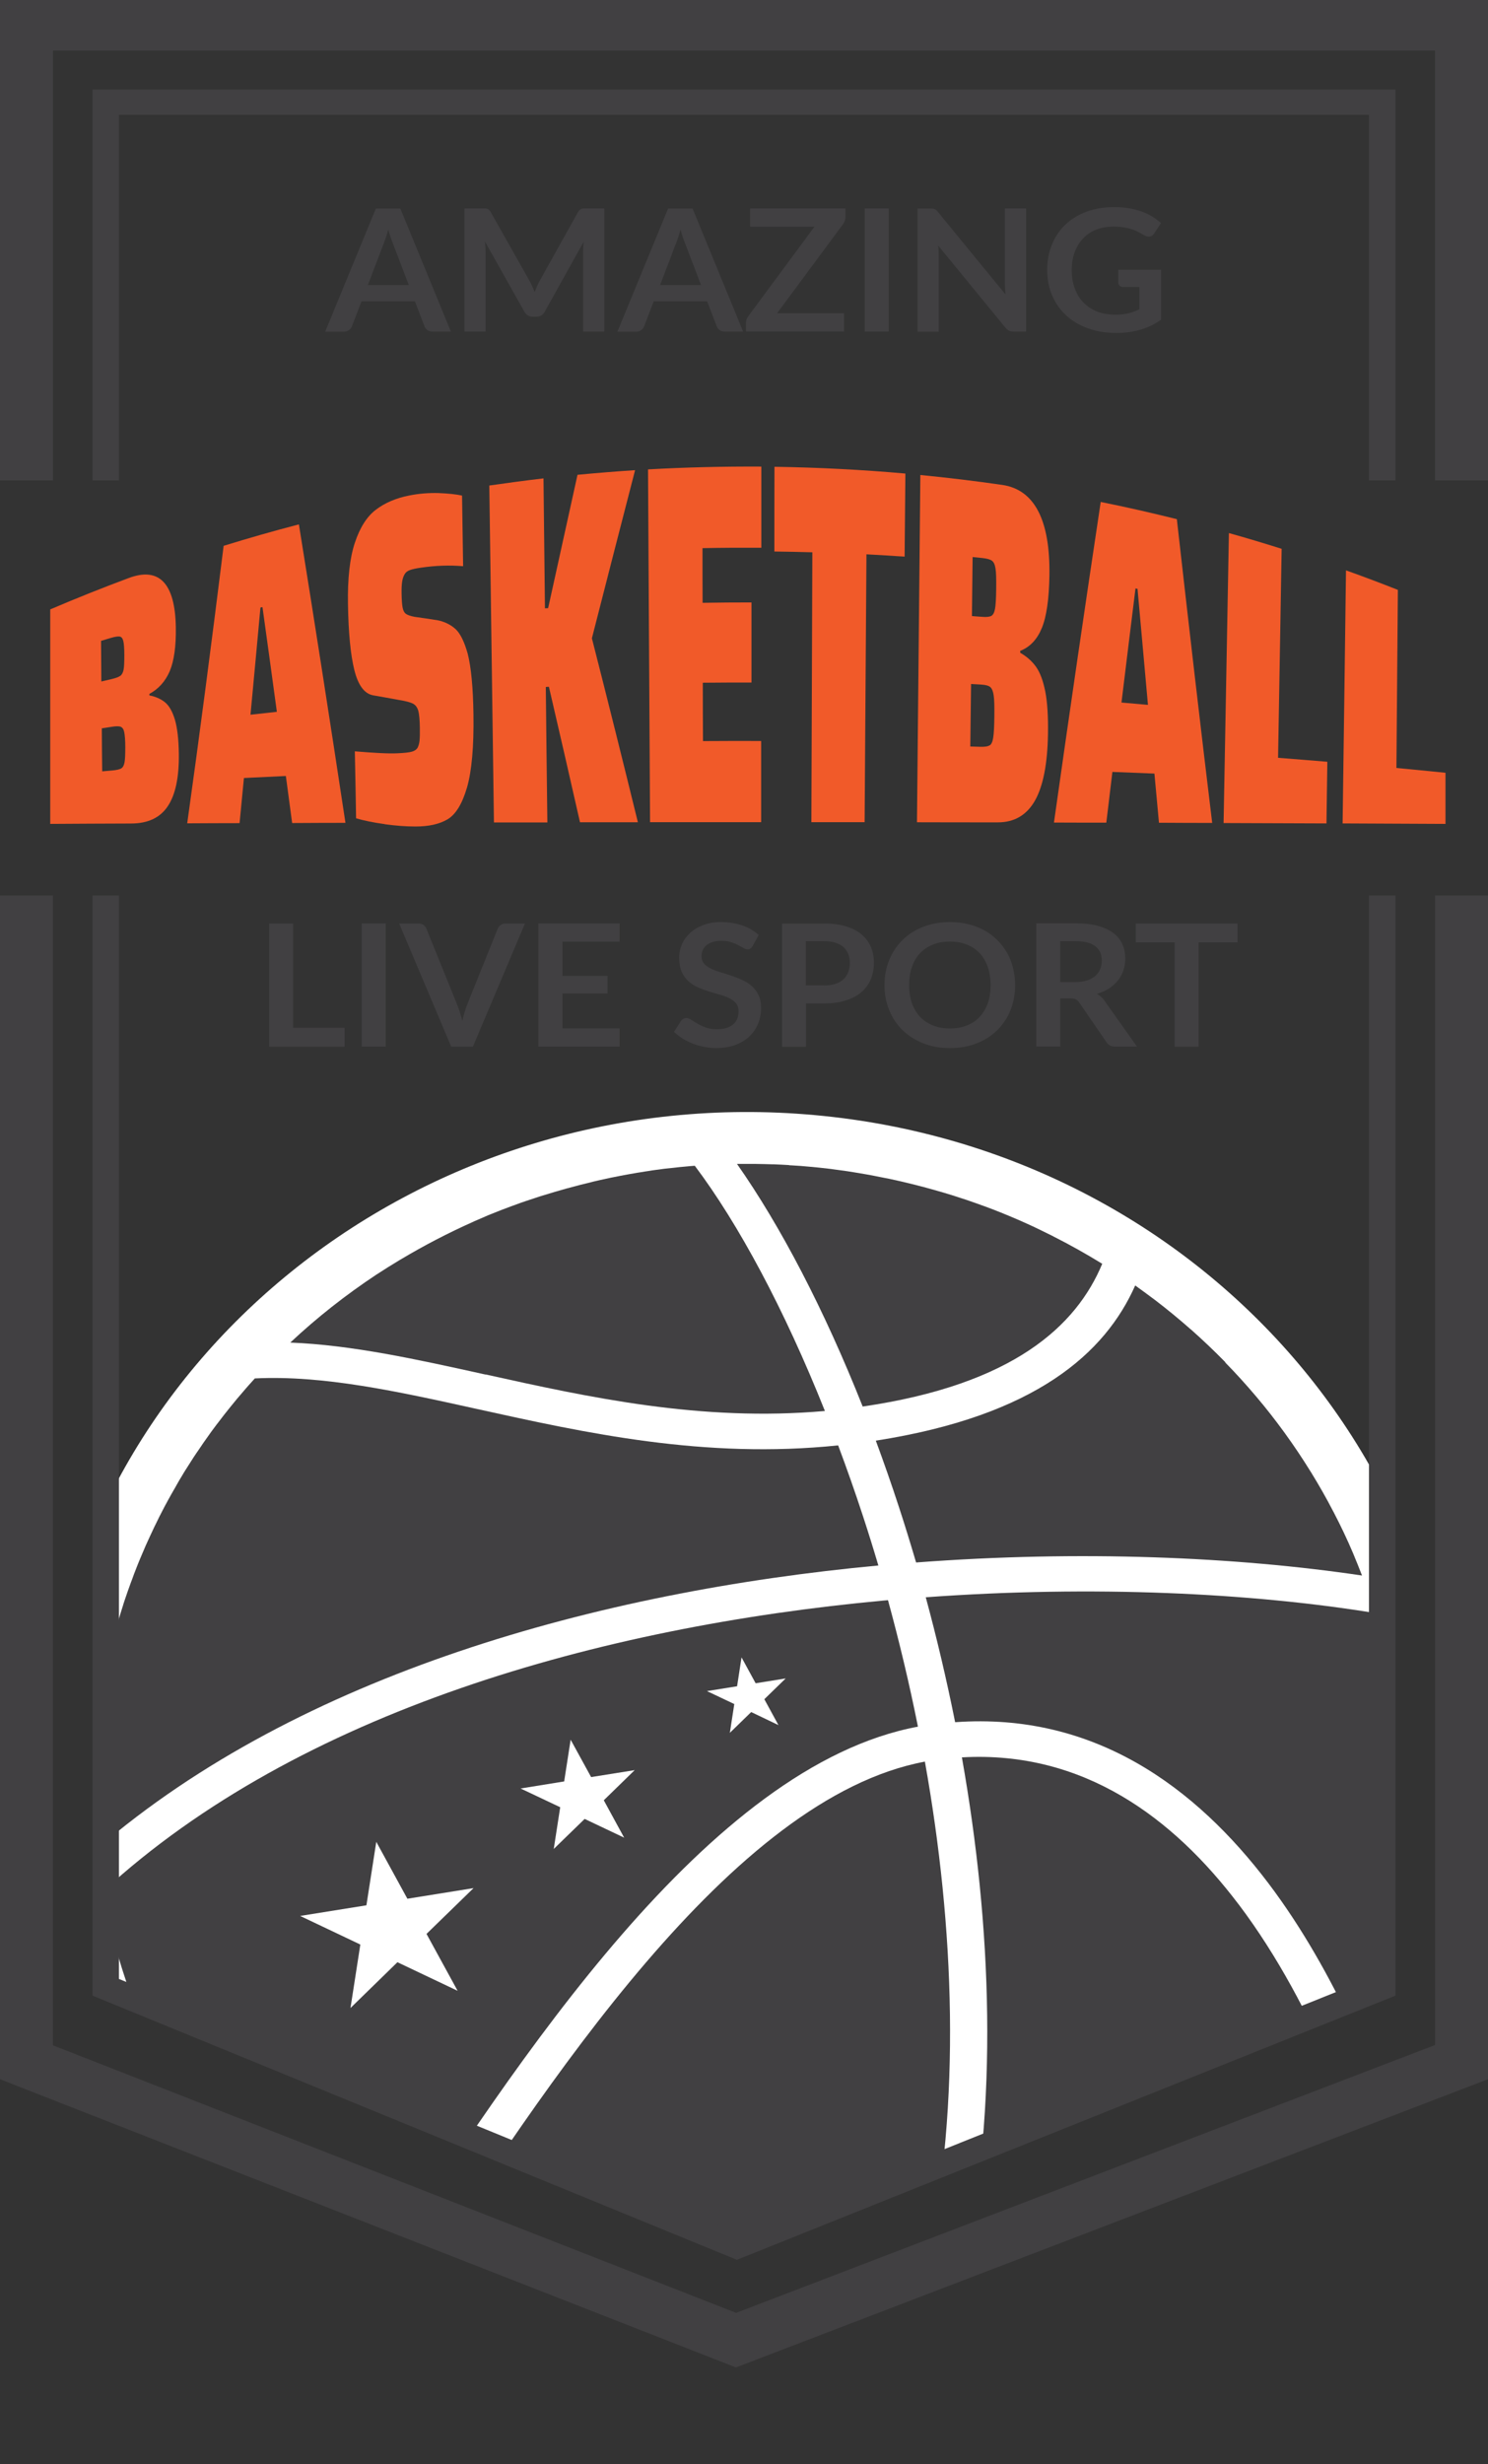 <?xml version="1.0" encoding="UTF-8"?><svg id="Lag_2" xmlns="http://www.w3.org/2000/svg" xmlns:xlink="http://www.w3.org/1999/xlink" viewBox="0 0 154.03 255.02"><rect x="0" y="0" width="154.03" height="255.02" fill="#333333" stroke="none"/><defs><style>.cls-1{fill:none;}.cls-2{clip-path:url(#clippath);}.cls-3{fill:#f15a29;}.cls-4{fill:#fff;}.cls-5{fill:#414042;}</style><clipPath id="clippath"><polygon class="cls-1" points="143.02 205.3 76.32 232.42 11.04 205.57 11.04 10.59 143.16 10.72 143.02 205.3"/></clipPath></defs><g id="OBJECTS"><g id="_05"><g class="cls-2"><g><path class="cls-4" d="m84.36,115.41c-40.26-3.67-76,24.54-79.84,63.01-3.84,38.46,25.68,72.62,65.94,76.28,40.26,3.67,76-24.54,79.84-63.01,3.84-38.46-25.68-72.62-65.94-76.28Z"/><g><path class="cls-5" d="m90.92,162.01c-.5-1.69-1.02-3.36-1.56-5.01-.83-2.54-1.7-5.01-2.6-7.41-13.86,1.44-26.16-1.29-37.35-3.76-8.28-1.83-15.93-3.52-23.03-3.17-.21.23-.42.47-.63.7-.1.11-.2.22-.29.33-.2.23-.4.46-.59.69-.11.12-.21.24-.31.36-.19.24-.39.47-.58.71-.08.09-.14.18-.22.27-.39.48-.77.97-1.14,1.46-.08.1-.16.21-.24.31-.17.23-.35.47-.52.7-.11.15-.21.29-.31.44-.17.23-.33.46-.49.69-.1.15-.21.31-.31.46-.16.24-.32.47-.48.7-.08.12-.16.24-.24.36-.29.45-.58.9-.86,1.35-.11.17-.22.35-.32.53-.14.22-.27.45-.4.67-.11.19-.22.38-.32.57-.13.22-.26.44-.38.66-.12.21-.23.42-.35.63-.14.26-.27.51-.41.76-.17.33-.35.67-.52,1.01-.1.2-.2.4-.29.6-.12.23-.23.46-.34.7-.1.2-.19.41-.29.62-.11.24-.22.48-.33.72-.09.2-.18.39-.26.59-.14.32-.27.64-.41.96-.09.21-.17.42-.26.63-.13.34-.27.68-.4,1.02-.07.18-.14.37-.2.55-.11.28-.21.56-.31.84-.07.19-.13.38-.2.56-.1.3-.21.61-.31.91-.05.16-.11.32-.15.48-.15.45-.28.9-.42,1.36-.04.12-.07.24-.1.37-.1.35-.2.71-.29,1.06-.04.17-.09.34-.13.52-.08.32-.16.64-.24.96-.04.17-.08.34-.12.51-.09.38-.17.76-.25,1.14-.02.1-.05.21-.07.32-.1.48-.19.97-.28,1.45-.03.13-.05.27-.08.41-.06.36-.12.72-.18,1.08-.03.17-.05.34-.08.51-.05.35-.1.7-.15,1.05-.02.16-.04.31-.06.47-.07.5-.12,1-.17,1.51-.05.53-.1,1.07-.14,1.61-.02.27-.04.53-.05.79-.01.26-.03.52-.04.79-.02.36-.03.71-.04,1.06,0,.17-.01.33-.02.5-.01.41-.01.83-.01,1.24,0,.1,0,.2,0,.3,0,.46,0,.91.02,1.37,0,.05,0,.11,0,.16.01.48.03.97.06,1.46,0,.02,0,.03,0,.05.05,1.01.12,2.02.23,3.03,20.93-17.98,51.79-26.55,80.82-29.26Z"/><path class="cls-5" d="m128.19,197.06c-6.73-8.89-16.02-15.9-28.62-15.18,3.11,17.51,3.79,36.02.22,52.84-.9,4.26-2.07,8.41-3.55,12.42.06-.02.12-.03.18-.05.48-.14.96-.28,1.44-.42.13-.04.25-.08.38-.12.41-.13.83-.26,1.24-.39.15-.05.3-.1.45-.16.39-.13.77-.26,1.15-.39.17-.06.33-.12.5-.18.36-.14.73-.27,1.09-.41.17-.07.34-.13.51-.2.36-.14.71-.28,1.07-.43.17-.07.34-.14.51-.21.35-.15.7-.3,1.05-.46.17-.07.34-.15.5-.22.35-.16.7-.32,1.04-.48.16-.08.32-.15.49-.23.35-.17.69-.34,1.04-.51.15-.08.31-.15.46-.23.35-.18.71-.37,1.05-.55.14-.08.28-.15.43-.23.36-.2.73-.4,1.09-.61.12-.07.25-.14.37-.21.38-.22.77-.45,1.15-.68.09-.06.19-.11.29-.17.43-.26.85-.53,1.27-.8.04-.03.09-.05.13-.08,1.9-1.23,3.75-2.54,5.51-3.95,0,0,0,0,.01,0,.43-.34.85-.69,1.27-1.04.05-.04.1-.08.15-.13.37-.31.74-.63,1.11-.95.07-.06.14-.13.21-.19.34-.3.69-.61,1.02-.92.08-.08.16-.15.25-.23.32-.3.65-.61.96-.92.09-.08.17-.17.26-.25.31-.31.62-.61.92-.93.08-.08.17-.18.26-.26.3-.31.6-.62.9-.94.08-.09.17-.18.25-.27.3-.32.59-.65.88-.97.08-.09.15-.17.23-.26.3-.34.59-.68.88-1.02.06-.08.13-.16.2-.23.3-.36.6-.72.89-1.09.05-.06.1-.13.15-.19.31-.39.62-.79.92-1.19.03-.04.06-.08.09-.11,2.02-2.69,3.83-5.55,5.41-8.54h0c-2.4-5.55-5.55-11.65-9.64-17.06Z"/><path class="cls-5" d="m25.84,226.84s.02.02.02.03c.34.39.7.77,1.05,1.15,0,0,.01.02.02.02.35.38.72.76,1.08,1.14,0,0,0,.01.01.02.37.38.74.75,1.12,1.12,0,0,0,0,.01,0,.38.37.77.74,1.15,1.1,0,0,0,0,0,0,2.35,2.18,4.87,4.2,7.54,6.05.53-.82,1.07-1.65,1.62-2.49,14.07-21.71,33.87-52.25,55.56-56.28-.89-4.46-1.94-8.84-3.1-13.09-.16.01-.31.03-.47.04-29.32,2.71-60.52,11.47-80.77,30.08.37,2.12.85,4.21,1.43,6.26h0c.14.52.3,1.03.45,1.53,0,0,0,0,0,0,.16.51.32,1.01.49,1.51,0,0,0,.01,0,.02.17.5.35.99.53,1.48,0,0,0,.01,0,.02.18.49.37.98.56,1.47,0,0,0,.01.01.02.19.48.39.97.6,1.44,0,0,0,.02.01.03.2.48.41.95.63,1.42,0,.01.01.02.02.03.22.47.43.93.66,1.4,0,.01.01.02.02.04.23.47.46.92.69,1.38,0,.01.02.03.02.04.24.45.48.9.73,1.35,0,.02.02.03.02.04.25.45.5.89.76,1.34,0,.02.02.03.03.04.26.44.52.88.79,1.31,0,.02.02.03.03.04.27.44.55.87.83,1.3,0,.01.02.03.03.04.28.43.56.85.85,1.27,0,.02.02.03.03.05.29.42.58.84.89,1.25.01.02.02.03.03.04.31.42.61.83.92,1.23,0,.01.02.03.03.04.31.41.63.81.95,1.21,0,.01.02.02.03.04.33.4.65.8.99,1.19,0,.01.02.02.03.04.34.39.67.79,1.02,1.17Z"/><path class="cls-5" d="m73.04,249.53c.37.02.74.04,1.11.06.18.01.36.02.54.02.39.02.79.03,1.18.04.13,0,.26,0,.39,0,.49,0,.99.01,1.48.01.2,0,.41,0,.61,0,.3,0,.61,0,.91-.02.24,0,.47-.01.71-.02.27-.01.54-.02.81-.03.24-.01.48-.02.73-.04.34-.02.68-.04,1.01-.07.4-.03.79-.06,1.18-.1.19-.02.38-.03.58-.06.31-.03.61-.06.92-.09.16-.02.33-.03.49-.05.33-.04.66-.08.99-.12.02,0,.03,0,.05,0,.8-.11,1.59-.23,2.37-.35.05,0,.09-.02.14-.03.37-.06.73-.12,1.09-.2.09-.01.18-.03.27-.05.37-.07.75-.14,1.11-.22,1.84-4.54,3.26-9.3,4.31-14.22,3.47-16.4,2.79-34.51-.28-51.67-20.01,3.73-39.28,33.46-52.98,54.59-.58.89-1.15,1.77-1.71,2.63.03.02.07.04.1.06.47.29.95.57,1.43.84.18.1.36.2.53.3.35.19.69.38,1.04.58.2.11.41.22.61.32.33.18.67.35,1,.52.21.11.42.21.63.31.35.17.7.34,1.05.51.2.09.39.18.58.28.44.2.88.4,1.32.59.11.05.22.1.33.15.56.24,1.12.47,1.68.69.16.06.33.12.5.19.4.16.8.31,1.21.46.21.08.43.15.64.23.37.13.74.26,1.11.38.22.08.45.15.68.22.37.12.75.24,1.13.36.22.07.43.13.65.2.42.13.86.25,1.28.37.17.04.33.09.5.14.6.16,1.2.31,1.8.46.12.03.25.06.37.09.49.11.97.22,1.46.33.22.04.43.09.65.13.41.08.81.16,1.22.24.24.04.47.08.71.12.4.07.79.13,1.2.2.23.03.47.07.71.11.43.06.86.12,1.29.17.2.03.4.06.61.08.64.08,1.27.14,1.91.2.53.05,1.05.09,1.57.12.16.01.32.02.48.03Z"/><path class="cls-5" d="m126.84,140.98s-.07-.07-.11-.11c-1.1-1.12-2.24-2.2-3.41-3.24-.03-.03-.06-.05-.1-.08-1.19-1.05-2.42-2.06-3.69-3.03-.02-.02-.04-.03-.07-.05-.64-.48-1.29-.96-1.95-1.43h0c-3.09,6.97-10.28,13.48-26.85,16.06.82,2.22,1.62,4.5,2.38,6.83.62,1.89,1.21,3.82,1.79,5.78,16.97-1.29,33.16-.59,46.16,1.35,0,0,0,0,0,0-.28-.74-.58-1.46-.88-2.19-.01-.03-.03-.07-.04-.1-.61-1.44-1.28-2.85-2-4.23-.02-.04-.04-.09-.07-.13-.71-1.38-1.48-2.72-2.29-4.04-.03-.05-.06-.09-.09-.14-.81-1.31-1.67-2.59-2.58-3.85-.04-.05-.07-.09-.1-.14-.91-1.25-1.86-2.47-2.86-3.65-.04-.04-.07-.09-.11-.13-1-1.18-2.05-2.34-3.14-3.45Z"/><path class="cls-5" d="m81.69,120.58c-.54-.03-1.07-.06-1.6-.08-.05,0-.11,0-.16,0-.59-.02-1.17-.03-1.76-.04,0,0-.01,0-.02,0-.62,0-1.24,0-1.86,0h0c4.5,6.41,9.03,15.07,13.01,25.11,15.63-2.28,22.13-8.37,24.8-14.78,0,0,0,0-.01,0-1.63-1-3.3-1.94-5.02-2.81-.07-.04-.14-.07-.21-.11-.5-.25-.99-.49-1.49-.73-.09-.04-.18-.09-.27-.13-.52-.24-1.04-.48-1.57-.71-.05-.03-.1-.05-.16-.07-1.18-.51-2.38-1-3.6-1.44-.07-.02-.13-.05-.2-.07-.52-.19-1.04-.37-1.56-.55-.15-.05-.29-.1-.44-.14-.45-.15-.91-.3-1.37-.44-.17-.05-.33-.1-.5-.15-.47-.14-.94-.27-1.41-.4-.14-.04-.28-.08-.43-.12-1.23-.33-2.47-.63-3.72-.9-.17-.04-.34-.07-.51-.1-.45-.09-.9-.18-1.36-.27-.22-.04-.44-.08-.66-.12-.42-.07-.83-.14-1.25-.21-.23-.04-.46-.07-.69-.11-.44-.06-.88-.12-1.32-.18-.21-.03-.41-.06-.61-.08-.64-.08-1.28-.14-1.93-.2-.62-.06-1.23-.11-1.85-.14-.1,0-.2-.01-.3-.02Z"/><path class="cls-5" d="m50.27,142.25c10.61,2.35,22.25,4.92,35.12,3.78-4.2-10.53-8.94-19.36-13.47-25.38-.31.02-.62.05-.93.08-.22.02-.43.04-.65.06-.3.03-.6.07-.9.1-.22.02-.45.05-.67.07-.3.04-.59.08-.89.12-.23.03-.45.06-.67.1-.3.04-.59.09-.89.14-.22.03-.44.07-.66.11-.3.05-.6.1-.9.16-.21.04-.43.08-.64.12-.3.06-.61.12-.91.18-.2.04-.39.08-.59.13-.32.07-.63.13-.94.21-.16.03-.33.08-.49.12-1.68.4-3.34.86-4.97,1.37-.12.04-.24.07-.36.11-.35.11-.69.23-1.03.34-.14.05-.28.09-.42.14-.34.11-.67.23-1.01.36-.14.05-.28.1-.42.15-.33.13-.67.25-1.01.38-.13.05-.26.1-.38.15-.35.14-.69.27-1.03.41-.11.05-.21.09-.32.14-.36.15-.73.31-1.09.47-.06.03-.11.05-.17.08-2.58,1.15-5.08,2.45-7.49,3.89-.03.02-.06.03-.09.05-.38.23-.76.46-1.14.7-.04.02-.07.04-.1.06-.38.24-.76.48-1.14.73-.01.01-.03.02-.05.03-3.17,2.1-6.16,4.45-8.92,7.04,6.38.25,13.07,1.73,20.21,3.31Z"/><path class="cls-5" d="m144.91,189.01c.02-.35.04-.7.06-1.04.02-.24.02-.47.03-.7.01-.3.02-.6.03-.9,0-.26,0-.51,0-.77,0-.27,0-.55,0-.82,0-.28,0-.55-.01-.82,0-.25,0-.51-.02-.76,0-.29-.02-.57-.03-.85,0-.24-.02-.48-.03-.72-.02-.3-.04-.59-.06-.89-.02-.22-.03-.45-.05-.67-.02-.31-.05-.62-.08-.92-.02-.21-.04-.41-.06-.62-.03-.32-.07-.63-.11-.95-.03-.2-.05-.39-.08-.58-.04-.33-.09-.66-.13-.98-.03-.18-.05-.36-.08-.53-.06-.34-.11-.68-.17-1.01-.03-.16-.06-.33-.09-.49-.06-.35-.13-.7-.2-1.04-.03-.15-.06-.29-.09-.44-.07-.36-.15-.72-.23-1.08-.03-.13-.06-.26-.09-.39-.08-.37-.17-.75-.27-1.12-.03-.11-.06-.22-.09-.32-.1-.39-.2-.78-.31-1.17-.02-.08-.05-.16-.07-.24-.11-.41-.23-.82-.36-1.23,0,0,0-.01,0-.02-12.77-2.08-29.15-2.89-46.49-1.63,1.14,4.21,2.16,8.53,3.04,12.93,14.43-1.04,24.92,6.75,32.43,16.67,3.53,4.67,6.38,9.81,8.67,14.69.45-1.04.87-2.1,1.26-3.17.03-.07.05-.14.08-.22.35-.97.68-1.95.98-2.94.04-.14.09-.27.13-.41.08-.27.16-.55.24-.82.05-.19.11-.38.16-.57.07-.25.14-.5.2-.76.1-.4.21-.81.3-1.22.05-.2.09-.4.14-.6.07-.28.13-.56.19-.84.04-.2.09-.4.12-.59.07-.34.14-.68.2-1.01.03-.13.05-.27.08-.4.08-.47.16-.93.23-1.4.02-.14.04-.29.06-.43.05-.36.11-.73.15-1.09.02-.15.04-.3.06-.44.06-.49.12-.99.17-1.48.06-.54.1-1.08.14-1.62.01-.19.02-.38.04-.56Z"/></g></g></g><g><polygon class="cls-5" points="148.55 211.65 76.2 239.37 5.48 211.68 5.48 92.68 0 92.68 0 215.19 76.18 245.02 154.03 215.19 154.03 92.68 148.55 92.68 148.55 211.65"/><polygon class="cls-5" points="5.48 5.23 148.55 5.23 148.55 49.72 154.03 49.72 154.03 0 0 0 0 49.72 5.48 49.72 5.48 5.23"/><polygon class="cls-5" points="12.31 11.88 141.71 11.88 141.71 49.72 144.45 49.72 144.45 9.27 9.58 9.27 9.58 49.72 12.31 49.72 12.31 11.88"/><polygon class="cls-5" points="141.71 204.8 76.29 231.04 12.31 204.81 12.31 92.68 9.58 92.68 9.58 206.54 76.28 233.88 144.45 206.54 144.45 92.68 141.71 92.68 141.71 204.8"/></g><g><path class="cls-3" d="m5.2,63.07c2.67-1.14,5.37-2.22,8.08-3.23,3.2-1.22,4.85.53,4.92,5.09.03,1.94-.18,3.45-.62,4.51-.45,1.06-1.15,1.85-2.12,2.38,0,.05,0,.1,0,.15.67.13,1.22.38,1.65.74.42.36.75.95,1,1.79.24.83.38,1.99.4,3.46.04,2.45-.34,4.29-1.15,5.49-.8,1.2-2.08,1.78-3.81,1.78-2.78.01-5.56.02-8.35.04v-22.19Zm7.24,6.89c.17-.12.29-.34.35-.63.06-.29.08-.8.08-1.51,0-.73-.04-1.23-.11-1.49-.06-.26-.18-.41-.36-.45-.17-.03-.48.01-.92.14-.34.1-.68.2-1.02.31.01,1.4.02,2.8.03,4.2.34-.08.68-.16,1.03-.24.44-.1.75-.21.92-.34Zm.1,9.57c.18-.1.29-.31.35-.62.06-.31.08-.85.08-1.6,0-.73-.05-1.25-.11-1.54-.06-.3-.19-.48-.36-.55-.18-.07-.49-.07-.93,0-.34.05-.69.11-1.03.16.01,1.48.02,2.97.04,4.45.35-.03.69-.06,1.04-.09.44-.04.75-.11.93-.21Z"/><path class="cls-3" d="m30.24,85.17c-.22-1.63-.44-3.25-.65-4.86-1.45.07-2.9.14-4.34.21-.15,1.57-.3,3.12-.45,4.67-1.81,0-3.61.01-5.42.02,1.28-9.13,2.53-18.72,3.77-28.72,2.59-.8,5.18-1.54,7.79-2.22,1.6,9.93,3.21,20.25,4.82,30.89-1.83,0-3.67.01-5.5.02Zm-3.07-22.34c-.07.02-.14.03-.21.05-.34,3.74-.69,7.44-1.03,11.09.91-.1,1.82-.2,2.73-.3-.5-3.66-.99-7.27-1.49-10.84Z"/><path class="cls-3" d="m39.81,85.29c-1.16-.16-2.14-.36-2.95-.6-.04-2.31-.08-4.62-.13-6.93,2.06.17,3.54.25,4.44.2.68-.03,1.16-.08,1.45-.16.29-.08.49-.22.61-.42.1-.2.17-.45.2-.74.03-.3.04-.74.03-1.32-.01-.81-.07-1.4-.16-1.75-.1-.35-.28-.6-.54-.74-.26-.14-.74-.27-1.42-.38-.91-.17-1.82-.33-2.73-.49-.9-.17-1.54-1.05-1.93-2.61-.39-1.57-.61-3.82-.66-6.77-.05-2.71.19-4.83.71-6.4.52-1.57,1.24-2.71,2.17-3.42.93-.71,2.08-1.21,3.47-1.48,1.01-.2,2.02-.28,3.04-.25,1.01.04,1.82.13,2.42.26.04,2.44.07,4.87.11,7.31-1.4-.12-2.85-.07-4.36.15-.49.07-.86.15-1.12.24-.26.09-.44.22-.55.4-.14.22-.23.48-.28.8-.05.31-.07.73-.06,1.25.01.68.05,1.16.11,1.46.06.3.17.51.35.64.17.12.47.22.88.3.8.11,1.61.23,2.41.36.72.15,1.33.45,1.83.9.49.45.91,1.3,1.26,2.54.36,1.41.56,3.51.6,6.29.05,3.35-.18,5.88-.67,7.58-.5,1.7-1.17,2.79-2.02,3.29-.85.5-1.96.74-3.32.74-.97,0-2.03-.08-3.19-.24Z"/><path class="cls-3" d="m60.04,85.11c-1.07-4.72-2.14-9.4-3.22-14.03-.11,0-.22.01-.32.02.05,4.67.1,9.35.16,14.02-1.84,0-3.69,0-5.53,0-.16-11.62-.32-23.25-.48-34.87,1.87-.27,3.74-.52,5.61-.74.05,4.48.1,8.97.15,13.45.11,0,.22-.02.33-.02,1.01-4.57,2.02-9.17,3.04-13.8,1.99-.19,3.97-.35,5.96-.48-1.51,5.84-3,11.65-4.47,17.4,1.6,6.27,3.19,12.63,4.76,19.04-2,0-3.99,0-5.99,0Z"/><path class="cls-3" d="m67.29,85.1c-.07-12.17-.14-24.35-.21-36.52,3.91-.22,7.82-.31,11.73-.29,0,2.8,0,5.6,0,8.4-2.03-.01-4.06,0-6.09.04,0,1.89,0,3.77.01,5.66,1.69-.03,3.37-.04,5.06-.04,0,2.76,0,5.53,0,8.29-1.68,0-3.36,0-5.04.02,0,2.01.01,4.02.02,6.04,2.01-.01,4.01-.02,6.02-.01,0,2.8,0,5.6,0,8.4-3.83,0-7.66,0-11.49,0Z"/><path class="cls-3" d="m83.99,85.1c.03-9.31.07-18.63.1-27.94-1.31-.04-2.62-.06-3.93-.08,0-2.92,0-5.85.01-8.77,4.52.07,9.04.3,13.55.7-.03,2.87-.05,5.74-.08,8.6-1.32-.09-2.63-.17-3.95-.24-.06,9.24-.13,18.48-.19,27.72-1.84,0-3.69,0-5.53,0Z"/><path class="cls-3" d="m95.27,49.16c2.84.28,5.68.62,8.5,1.03,3.34.5,4.95,3.68,4.86,9.38-.04,2.45-.3,4.26-.79,5.44-.49,1.18-1.23,1.96-2.23,2.35,0,.07,0,.13,0,.2.68.39,1.23.88,1.64,1.46.41.58.73,1.43.95,2.54.22,1.11.31,2.59.28,4.44-.05,3.07-.5,5.35-1.34,6.85-.85,1.5-2.14,2.27-3.87,2.26-2.78,0-5.57,0-8.35-.01.12-11.98.23-23.97.35-35.95Zm7.35,14.58c.18-.1.31-.35.38-.73.07-.38.11-1.07.12-2.05.01-1.02,0-1.72-.07-2.12-.06-.4-.18-.66-.36-.8-.18-.14-.5-.23-.95-.28-.35-.04-.71-.07-1.06-.11-.02,2.04-.05,4.07-.07,6.11.35.03.7.06,1.06.08.45.04.77,0,.95-.1Zm-.18,13.41c.18-.11.31-.38.37-.8.07-.42.11-1.16.12-2.21.01-1.02,0-1.74-.07-2.17-.06-.43-.18-.71-.35-.86-.18-.15-.49-.23-.94-.26-.35-.02-.7-.04-1.05-.06-.03,2.16-.05,4.31-.08,6.47.35.01.7.02,1.05.03.45.01.76-.03.94-.15Z"/><path class="cls-3" d="m119.97,85.16c-.16-1.69-.31-3.39-.47-5.1-1.45-.06-2.9-.11-4.35-.17-.21,1.74-.42,3.49-.63,5.25-1.81,0-3.62,0-5.42-.01,1.6-11.33,3.22-22.41,4.84-33.18,2.64.53,5.26,1.13,7.88,1.78,1.22,10.83,2.43,21.32,3.66,31.44-1.83,0-3.67-.01-5.5-.02Zm-2.22-24.22c-.07-.01-.14-.02-.21-.04-.48,3.9-.97,7.84-1.45,11.81.91.08,1.83.16,2.74.24-.36-3.97-.72-7.97-1.08-12.01Z"/><path class="cls-3" d="m126.66,85.18c.18-10,.37-20.01.55-30.01,1.83.51,3.65,1.06,5.46,1.63-.12,7.21-.25,14.42-.37,21.63,1.7.13,3.4.27,5.1.41-.03,2.13-.06,4.25-.09,6.38-3.55-.01-7.1-.03-10.66-.04Z"/><path class="cls-3" d="m138.98,85.22c.12-8.73.24-17.46.35-26.19,1.8.64,3.59,1.32,5.37,2.02-.05,6.14-.1,12.28-.15,18.43,1.7.16,3.39.33,5.08.5v5.29c-3.55-.02-7.1-.03-10.65-.05Z"/></g><g><path class="cls-5" d="m46.7,34.32h-1.92c-.22,0-.39-.05-.53-.15-.13-.1-.24-.23-.3-.38l-1-2.6h-5.53l-1,2.6c-.05.14-.14.26-.29.37-.14.11-.32.17-.53.17h-1.94l5.25-12.75h2.53l5.24,12.75Zm-4.38-4.81l-1.62-4.24c-.08-.19-.16-.41-.25-.67s-.17-.54-.26-.84c-.08.3-.16.58-.25.84-.09.26-.17.49-.25.68l-1.61,4.22h4.24Z"/><path class="cls-5" d="m62.55,21.57v12.75h-2.19v-8.23c0-.33.02-.68.06-1.07l-4.03,7.24c-.19.35-.48.52-.88.52h-.35c-.39,0-.69-.17-.88-.52l-4.08-7.26c.02.19.03.38.05.57.01.19.02.36.02.52v8.23h-2.19v-12.75h1.87c.11,0,.21,0,.29,0s.15.02.22.04c.06.02.12.06.18.12.05.05.1.12.15.21l4,7.08c.1.19.2.38.29.58.09.2.18.41.26.62.09-.22.18-.43.27-.63.09-.2.19-.4.29-.59l3.94-7.06c.05-.09.1-.16.16-.21.06-.05.12-.09.18-.12.06-.02.14-.04.22-.04.08,0,.17,0,.29,0h1.87Z"/><path class="cls-5" d="m76.95,34.32h-1.92c-.22,0-.39-.05-.53-.15-.13-.1-.24-.23-.3-.38l-1-2.6h-5.53l-1,2.6c-.05.14-.14.26-.29.37-.14.11-.32.17-.53.17h-1.94l5.25-12.75h2.53l5.24,12.75Zm-4.38-4.81l-1.62-4.24c-.08-.19-.16-.41-.25-.67s-.17-.54-.26-.84c-.08.3-.16.58-.25.84-.09.26-.17.49-.25.68l-1.61,4.22h4.24Z"/><path class="cls-5" d="m87.52,22.44c0,.27-.08.52-.24.74l-6.84,9.24h6.93v1.89h-10.15v-.93c0-.12.02-.23.06-.34s.1-.21.17-.3l6.86-9.28h-6.66v-1.89h9.87v.87Z"/><path class="cls-5" d="m92,34.32h-2.49v-12.75h2.49v12.75Z"/><path class="cls-5" d="m106.22,21.57v12.75h-1.27c-.2,0-.36-.03-.49-.09-.13-.06-.26-.17-.38-.31l-6.96-8.5c.04.39.05.75.05,1.08v7.83h-2.19v-12.75h1.3c.1,0,.2,0,.27.01.08,0,.14.03.2.05s.12.06.17.11.12.12.18.2l6.99,8.53c-.02-.21-.03-.41-.05-.61-.01-.2-.02-.38-.02-.55v-7.75h2.19Z"/><path class="cls-5" d="m120.19,27.93v5.16c-.68.48-1.4.82-2.16,1.04s-1.58.33-2.46.33c-1.09,0-2.07-.16-2.96-.48-.88-.32-1.64-.77-2.26-1.35-.62-.58-1.11-1.26-1.44-2.06-.34-.8-.51-1.67-.51-2.62s.16-1.84.49-2.64.79-1.49,1.39-2.06,1.33-1.02,2.18-1.34c.85-.32,1.81-.48,2.88-.48.54,0,1.05.04,1.52.12.47.08.91.2,1.31.34.4.14.77.32,1.1.52.33.21.64.43.91.68l-.71,1.08c-.11.17-.26.27-.43.31-.18.04-.37,0-.58-.13-.2-.11-.41-.22-.61-.33-.2-.11-.43-.21-.68-.29-.25-.08-.53-.15-.84-.2s-.67-.08-1.07-.08c-.66,0-1.25.11-1.79.32-.53.21-.99.51-1.36.91s-.66.87-.87,1.42c-.2.55-.3,1.17-.3,1.85,0,.73.11,1.38.33,1.95.22.57.53,1.06.92,1.45s.88.7,1.43.91c.56.21,1.18.31,1.87.31.49,0,.93-.05,1.32-.15.39-.1.77-.24,1.13-.41v-2.31h-1.68c-.16,0-.29-.04-.37-.13s-.13-.19-.13-.31v-1.34h4.43Z"/></g><g><path class="cls-5" d="m35.67,106.37v1.96h-7.81v-12.75h2.48v10.79h5.33Z"/><path class="cls-5" d="m39.93,108.32h-2.49v-12.75h2.49v12.75Z"/><path class="cls-5" d="m54.34,95.58l-5.39,12.75h-2.24l-5.39-12.75h1.99c.22,0,.39.05.53.15.13.1.24.23.3.39l3.15,7.77c.1.25.2.53.3.83.09.3.19.62.27.95.07-.33.15-.64.24-.95s.18-.58.29-.83l3.13-7.77c.05-.14.15-.26.29-.37.14-.11.32-.17.53-.17h2Z"/><path class="cls-5" d="m58.22,97.47v3.53h4.67v1.82h-4.67v3.61h5.92v1.89h-8.41v-12.75h8.41v1.89h-5.92Z"/><path class="cls-5" d="m77.92,97.9c-.07.12-.15.21-.24.27s-.19.08-.31.08-.27-.05-.42-.14-.33-.19-.54-.3c-.21-.11-.45-.21-.73-.3-.28-.09-.61-.14-.99-.14-.34,0-.65.04-.9.12-.26.08-.47.19-.65.33-.17.14-.31.31-.39.51-.09.2-.13.41-.13.65,0,.3.09.55.26.75.17.2.41.37.7.51.29.14.62.27.99.38s.75.23,1.13.36c.39.13.77.27,1.13.44.37.17.7.38.99.63.29.26.52.57.7.94.18.37.26.82.26,1.35,0,.58-.1,1.12-.31,1.62-.21.5-.51.94-.9,1.31-.4.37-.88.67-1.45.88-.57.21-1.23.32-1.96.32-.42,0-.84-.04-1.25-.12-.41-.08-.81-.19-1.19-.34-.38-.15-.73-.32-1.07-.53-.33-.21-.63-.44-.88-.69l.73-1.14c.06-.08.14-.15.24-.21.1-.06.2-.08.31-.08.15,0,.32.06.5.18.18.12.39.25.64.4.25.15.53.28.86.4.33.12.72.18,1.18.18.71,0,1.25-.16,1.64-.48.39-.32.58-.78.58-1.38,0-.33-.09-.61-.26-.82-.18-.21-.41-.39-.7-.53-.29-.14-.62-.27-.99-.37-.37-.1-.74-.21-1.13-.33-.38-.12-.76-.26-1.12-.42-.37-.16-.7-.38-.99-.64-.29-.26-.52-.59-.7-.99-.17-.4-.26-.89-.26-1.47,0-.46.1-.92.29-1.36.19-.44.48-.83.84-1.17s.82-.61,1.37-.82c.54-.21,1.16-.31,1.86-.31.79,0,1.51.12,2.18.35s1.23.56,1.7.99l-.62,1.12Z"/><path class="cls-5" d="m85.27,95.58c.89,0,1.66.1,2.32.3.65.2,1.19.48,1.61.84.42.36.74.79.95,1.29.21.5.31,1.05.31,1.64s-.11,1.18-.32,1.7c-.21.51-.54.96-.97,1.33-.43.37-.97.66-1.62.86-.65.21-1.41.31-2.27.31h-1.85v4.49h-2.48v-12.75h4.33Zm0,6.41c.46,0,.85-.05,1.19-.16.34-.11.62-.26.84-.47.22-.2.39-.45.5-.74s.17-.62.17-.97-.06-.65-.17-.93c-.11-.28-.28-.51-.5-.71-.22-.19-.5-.34-.84-.45-.34-.1-.74-.15-1.2-.15h-1.85v4.57h1.85Z"/><path class="cls-5" d="m105.08,101.95c0,.93-.16,1.8-.48,2.6-.32.8-.78,1.48-1.37,2.07-.59.58-1.3,1.04-2.13,1.36-.83.33-1.75.49-2.77.49s-1.93-.16-2.76-.49c-.83-.33-1.54-.78-2.14-1.36s-1.05-1.27-1.38-2.07c-.33-.8-.49-1.66-.49-2.6s.16-1.8.49-2.6c.33-.8.79-1.49,1.38-2.07s1.31-1.04,2.14-1.36,1.75-.49,2.76-.49c.68,0,1.31.08,1.91.22.6.15,1.14.36,1.64.63s.95.61,1.34,1c.4.39.73.83,1.01,1.31.28.48.49,1,.63,1.57.14.56.22,1.16.22,1.78Zm-2.54,0c0-.7-.1-1.33-.29-1.88-.2-.56-.48-1.03-.84-1.42-.36-.39-.8-.68-1.32-.89-.52-.21-1.11-.31-1.76-.31s-1.24.1-1.76.31c-.52.21-.96.5-1.33.89-.37.39-.65.86-.84,1.42-.2.55-.29,1.18-.29,1.88s.1,1.33.29,1.88c.2.55.48,1.03.84,1.41.37.38.81.68,1.33.89.52.21,1.11.31,1.76.31s1.24-.1,1.76-.31c.52-.21.96-.5,1.32-.89.36-.38.64-.86.84-1.41.2-.56.29-1.18.29-1.88Z"/><path class="cls-5" d="m117.68,108.32h-2.24c-.42,0-.73-.16-.92-.48l-2.8-4.08c-.1-.15-.22-.26-.35-.33-.13-.06-.31-.1-.56-.1h-1.06v4.98h-2.48v-12.75h4.07c.9,0,1.68.09,2.33.27.65.18,1.18.43,1.6.75s.72.71.92,1.16c.2.45.29.94.29,1.49,0,.43-.07.83-.2,1.22-.13.38-.32.73-.57,1.04s-.56.58-.92.82c-.37.23-.78.42-1.25.55.16.09.31.19.44.31.13.12.26.26.37.43l3.34,4.71Zm-6.38-6.68c.47,0,.87-.06,1.22-.17.35-.11.63-.27.86-.46.22-.2.39-.43.5-.7.11-.27.17-.57.17-.89,0-.65-.22-1.14-.67-1.49-.45-.35-1.13-.52-2.04-.52h-1.59v4.23h1.55Z"/><path class="cls-5" d="m128.09,97.53h-4.02v10.8h-2.48v-10.8h-4.02v-1.95h10.53v1.95Z"/></g><polygon class="cls-4" points="38.95 190.62 37.93 197.19 31.07 198.29 37.3 201.25 36.28 207.82 41.14 203.08 47.37 206.04 44.15 200.15 49.02 195.41 42.17 196.51 38.95 190.62"/><polygon class="cls-4" points="59.07 180.05 58.4 184.37 53.89 185.1 57.99 187.04 57.32 191.36 60.52 188.25 64.61 190.19 62.5 186.32 65.7 183.2 61.19 183.92 59.07 180.05"/><polygon class="cls-4" points="76.76 171.53 76.3 174.52 73.18 175.02 76.01 176.36 75.55 179.34 77.76 177.19 80.58 178.54 79.12 175.86 81.33 173.71 78.22 174.21 76.76 171.53"/></g></g></svg>